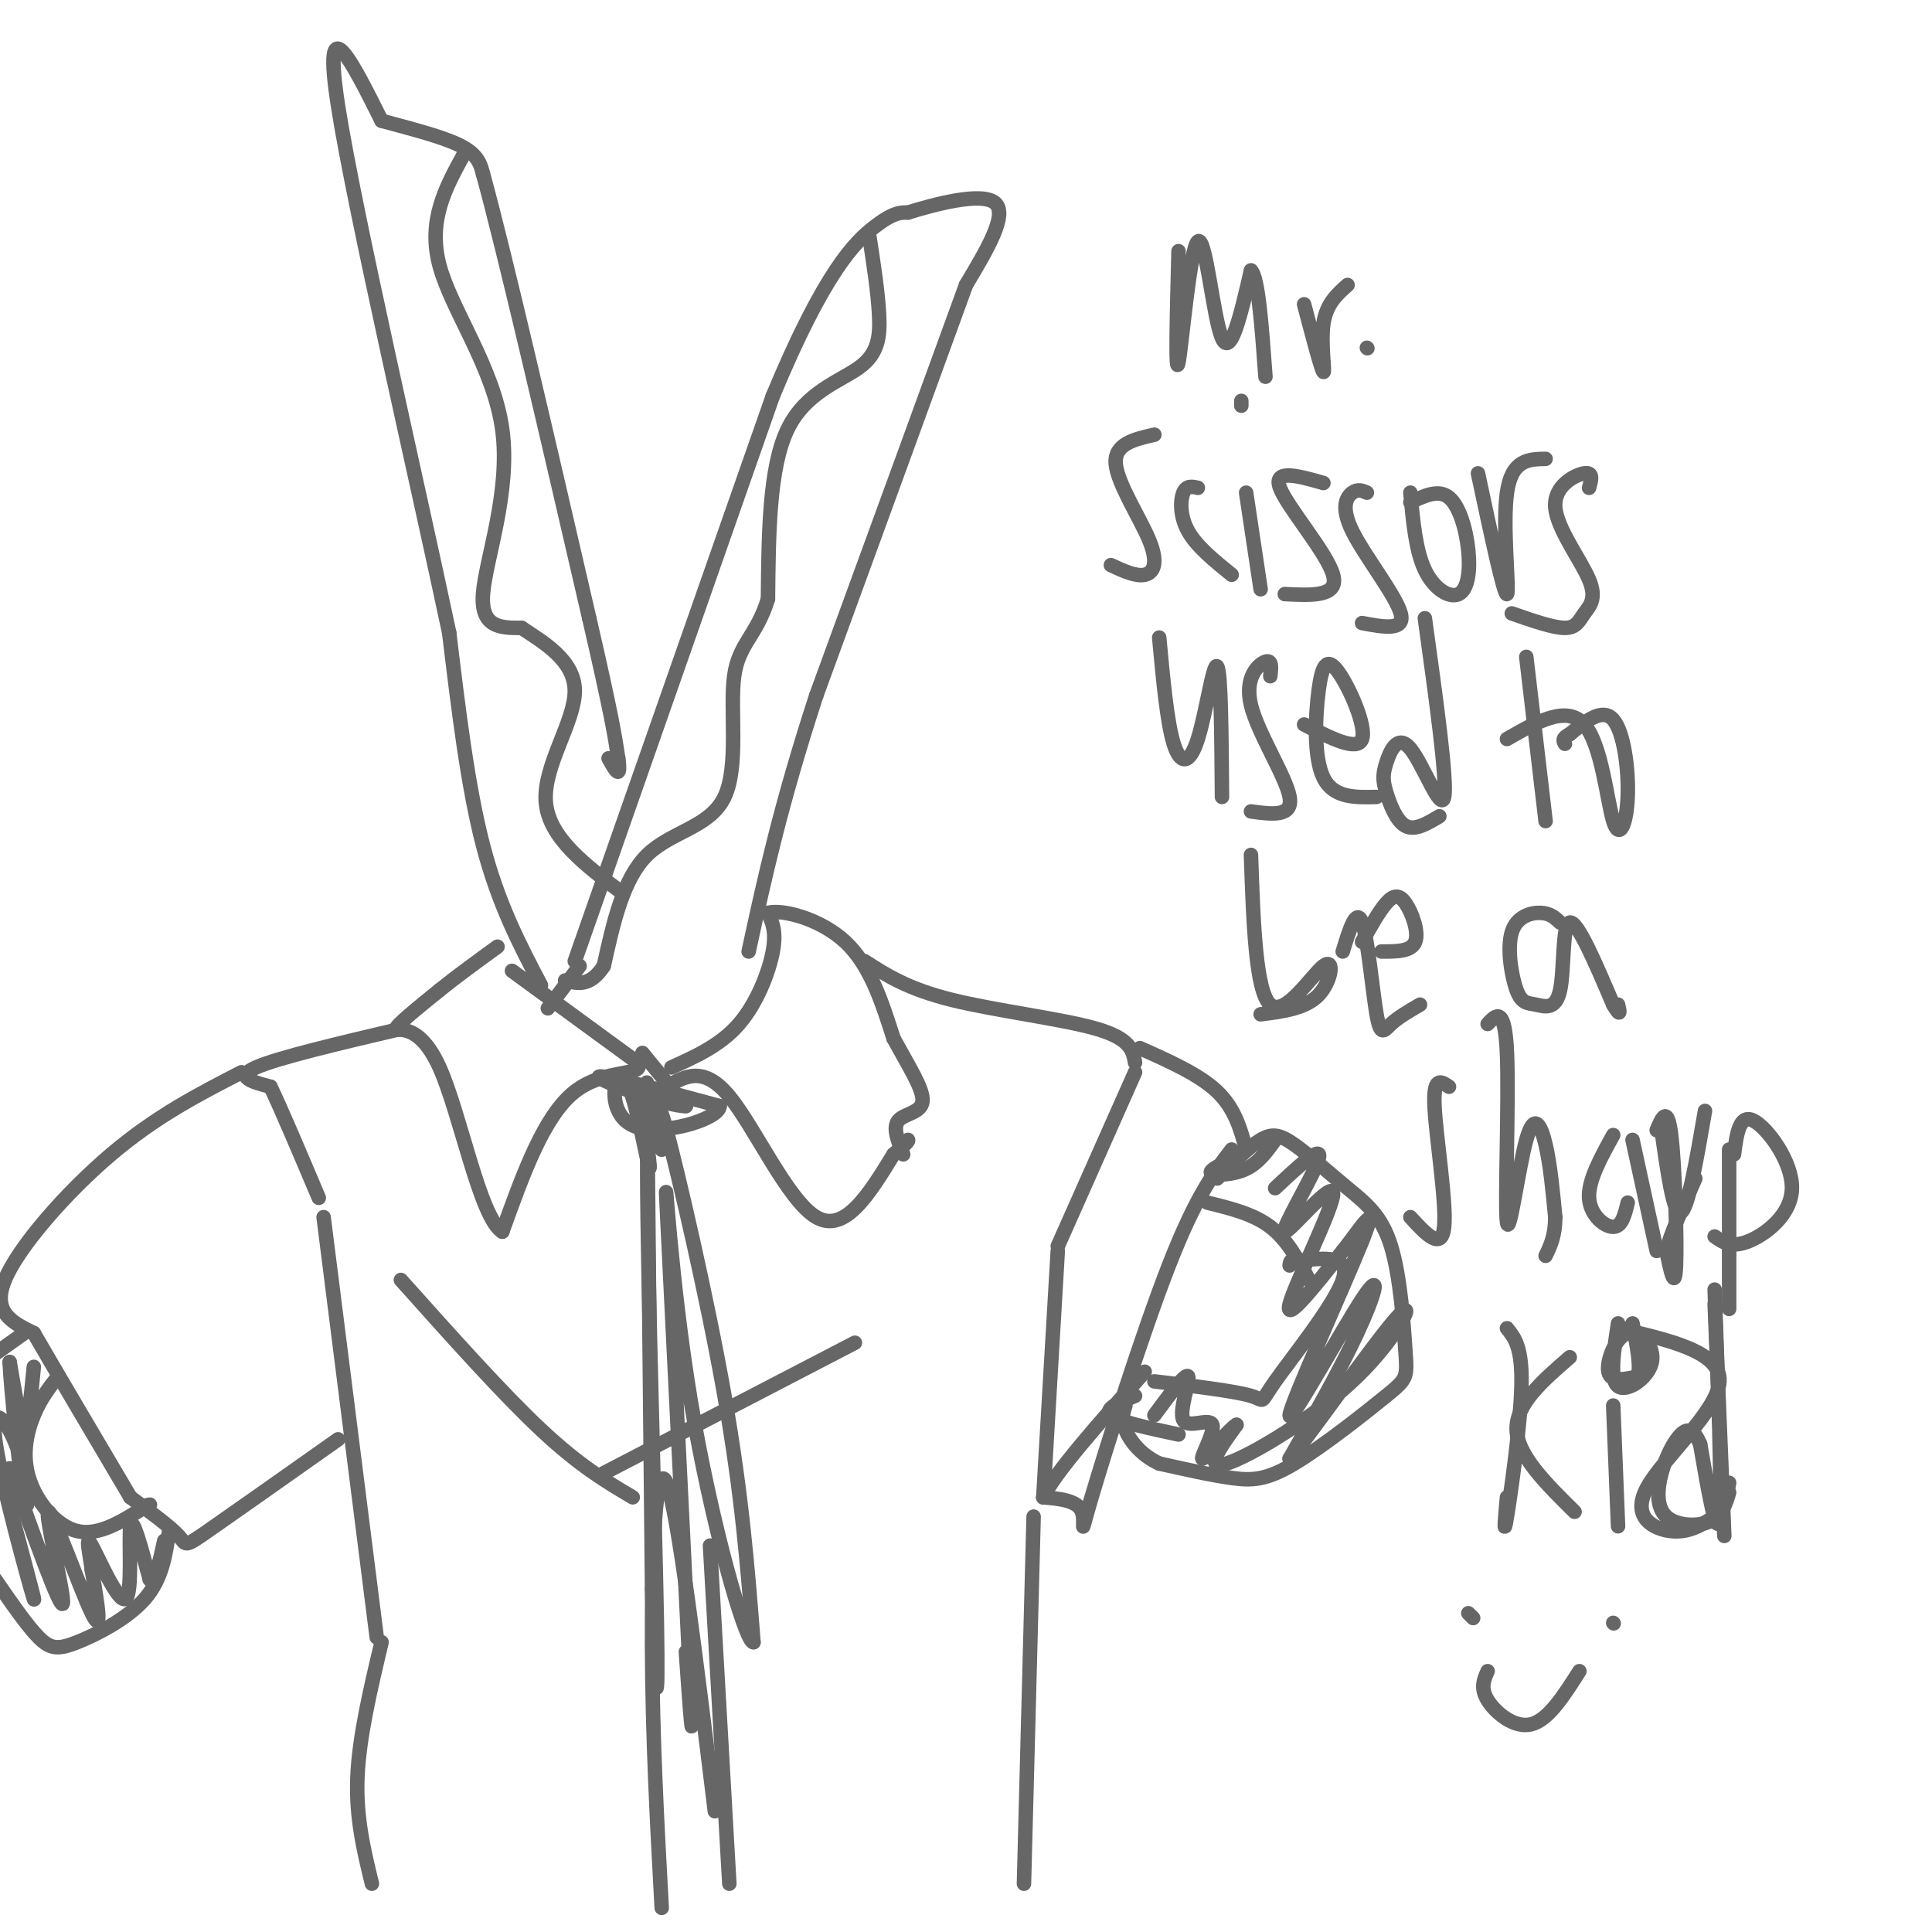 <svg viewBox='0 0 400 400' version='1.1' xmlns='http://www.w3.org/2000/svg' xmlns:xlink='http://www.w3.org/1999/xlink'><g fill='none' stroke='#666666' stroke-width='3' stroke-linecap='round' stroke-linejoin='round'><path d='M119,199c0.000,0.000 41.000,-117.000 41,-117'/><path d='M160,82c10.733,-25.844 17.067,-31.956 21,-35c3.933,-3.044 5.467,-3.022 7,-3'/><path d='M188,44c5.356,-1.667 15.244,-4.333 18,-2c2.756,2.333 -1.622,9.667 -6,17'/><path d='M200,59c-6.167,17.000 -18.583,51.000 -31,85'/><path d='M169,144c-7.500,23.000 -10.750,38.000 -14,53'/><path d='M120,200c0.000,0.000 -6.000,8.000 -6,8'/><path d='M114,208c-1.000,1.333 -0.500,0.667 0,0'/><path d='M106,201c0.000,0.000 26.000,19.000 26,19'/><path d='M132,220c1.822,3.000 -6.622,1.000 -13,6c-6.378,5.000 -10.689,17.000 -15,29'/><path d='M104,255c-4.619,-2.821 -8.667,-24.375 -13,-34c-4.333,-9.625 -8.952,-7.321 -9,-8c-0.048,-0.679 4.476,-4.339 9,-8'/><path d='M91,205c3.500,-2.833 7.750,-5.917 12,-9'/><path d='M112,204c-4.417,-8.417 -8.833,-16.833 -12,-29c-3.167,-12.167 -5.083,-28.083 -7,-44'/><path d='M93,131c-6.600,-31.200 -19.600,-87.200 -23,-109c-3.400,-21.800 2.800,-9.400 9,3'/><path d='M79,25c4.733,1.311 12.067,3.089 16,5c3.933,1.911 4.467,3.956 5,6'/><path d='M100,36c4.500,16.333 13.250,54.167 22,92'/><path d='M122,128c4.667,20.167 5.333,24.583 6,29'/><path d='M128,157c0.667,4.833 -0.667,2.417 -2,0'/><path d='M133,218c0.000,0.000 9.000,11.000 9,11'/><path d='M142,229c-3.711,0.111 -17.489,-5.111 -18,-6c-0.511,-0.889 12.244,2.556 25,6'/><path d='M149,229c-0.008,2.721 -12.528,6.523 -18,4c-5.472,-2.523 -3.896,-11.372 -2,-10c1.896,1.372 4.113,12.963 5,17c0.887,4.037 0.443,0.518 0,-3'/><path d='M134,237c-0.044,-6.422 -0.156,-20.978 0,-7c0.156,13.978 0.578,56.489 1,99'/><path d='M135,329c0.536,22.381 1.375,28.833 1,7c-0.375,-21.833 -1.964,-71.952 -2,-93c-0.036,-21.048 1.482,-13.024 3,-5'/><path d='M137,238c0.048,-4.345 -1.333,-12.708 1,-4c2.333,8.708 8.381,34.488 12,55c3.619,20.512 4.810,35.756 6,51'/><path d='M156,340c-1.655,0.226 -8.792,-24.708 -13,-50c-4.208,-25.292 -5.488,-50.940 -5,-41c0.488,9.940 2.744,55.470 5,101'/><path d='M143,350c0.667,15.500 -0.167,3.750 -1,-8'/><path d='M139,221c5.111,-2.311 10.222,-4.622 14,-9c3.778,-4.378 6.222,-10.822 7,-15c0.778,-4.178 -0.111,-6.089 -1,-8'/><path d='M159,189c2.956,-0.800 10.844,1.200 16,6c5.156,4.800 7.578,12.400 10,20'/><path d='M185,215c3.214,5.881 6.250,10.583 6,13c-0.250,2.417 -3.786,2.548 -5,4c-1.214,1.452 -0.107,4.226 1,7'/><path d='M138,225c3.844,-2.222 7.689,-4.444 13,2c5.311,6.444 12.089,21.556 18,25c5.911,3.444 10.956,-4.778 16,-13'/><path d='M185,239c3.167,-2.667 3.083,-2.833 3,-3'/><path d='M83,213c-12.750,3.000 -25.500,6.000 -30,8c-4.500,2.000 -0.750,3.000 3,4'/><path d='M56,225c2.167,4.500 6.083,13.750 10,23'/><path d='M67,252c0.000,0.000 11.000,87.000 11,87'/><path d='M50,222c-8.822,4.533 -17.644,9.067 -27,17c-9.356,7.933 -19.244,19.267 -22,26c-2.756,6.733 1.622,8.867 6,11'/><path d='M7,276c4.333,7.500 12.167,20.750 20,34'/><path d='M27,310c4.156,3.067 8.311,6.133 10,8c1.689,1.867 0.911,2.533 6,-1c5.089,-3.533 16.044,-11.267 27,-19'/><path d='M5,276c0.000,0.000 -7.000,5.000 -7,5'/><path d='M-1,327c3.286,4.774 6.571,9.548 9,12c2.429,2.452 4.000,2.583 8,1c4.000,-1.583 10.429,-4.881 14,-9c3.571,-4.119 4.286,-9.060 5,-14'/><path d='M12,285c-1.786,2.268 -3.571,4.536 -5,8c-1.429,3.464 -2.500,8.125 -1,13c1.500,4.875 5.571,9.964 10,11c4.429,1.036 9.214,-1.982 14,-5'/><path d='M30,312c2.167,-0.833 0.583,-0.417 -1,0'/><path d='M7,283c-0.583,6.083 -1.167,12.167 -2,12c-0.833,-0.167 -1.917,-6.583 -3,-13'/><path d='M2,282c0.153,4.658 2.035,22.803 3,28c0.965,5.197 1.011,-2.556 -1,-9c-2.011,-6.444 -6.080,-11.581 -5,-3c1.080,8.581 7.309,30.880 8,33c0.691,2.120 -4.154,-15.940 -9,-34'/><path d='M2,304c5.256,14.661 10.512,29.321 11,28c0.488,-1.321 -3.792,-18.625 -3,-19c0.792,-0.375 6.655,16.179 9,21c2.345,4.821 1.173,-2.089 0,-9'/><path d='M19,325c-0.421,-3.466 -1.474,-7.630 0,-5c1.474,2.630 5.474,12.054 7,11c1.526,-1.054 0.579,-12.587 1,-15c0.421,-2.413 2.211,4.293 4,11'/><path d='M31,327c1.167,0.500 2.083,-3.750 3,-8'/><path d='M79,340c-2.333,9.833 -4.667,19.667 -5,28c-0.333,8.333 1.333,15.167 3,22'/><path d='M179,199c4.444,2.867 8.889,5.733 18,8c9.111,2.267 22.889,3.933 30,6c7.111,2.067 7.556,4.533 8,7'/><path d='M235,222c0.000,0.000 -16.000,36.000 -16,36'/><path d='M219,259c0.000,0.000 -3.000,51.000 -3,51'/><path d='M214,314c0.000,0.000 -2.000,76.000 -2,76'/><path d='M147,320c0.000,0.000 4.000,70.000 4,70'/><path d='M148,375c-3.844,-31.289 -7.689,-62.578 -10,-68c-2.311,-5.422 -3.089,15.022 -3,34c0.089,18.978 1.044,36.489 2,54'/><path d='M83,265c10.500,11.750 21.000,23.500 29,31c8.000,7.500 13.500,10.750 19,14'/><path d='M125,305c0.000,0.000 52.000,-27.000 52,-27'/><path d='M236,217c6.167,2.750 12.333,5.500 16,9c3.667,3.500 4.833,7.750 6,12'/><path d='M255,238c-3.696,4.821 -7.393,9.643 -13,24c-5.607,14.357 -13.125,38.250 -16,48c-2.875,9.750 -1.107,5.357 -2,3c-0.893,-2.357 -4.446,-2.679 -8,-3'/><path d='M216,310c2.167,-4.833 11.583,-15.417 21,-26'/><path d='M252,244c3.278,-3.274 6.556,-6.548 9,-8c2.444,-1.452 4.054,-1.081 7,1c2.946,2.081 7.229,5.871 11,9c3.771,3.129 7.030,5.597 9,12c1.970,6.403 2.649,16.741 3,22c0.351,5.259 0.372,5.441 -4,9c-4.372,3.559 -13.139,10.497 -19,14c-5.861,3.503 -8.818,3.572 -13,3c-4.182,-0.572 -9.591,-1.786 -15,-3'/><path d='M240,303c-3.889,-1.800 -6.111,-4.800 -7,-7c-0.889,-2.200 -0.444,-3.600 0,-5'/><path d='M250,249c4.750,1.167 9.500,2.333 13,5c3.500,2.667 5.750,6.833 8,11'/><path d='M244,297c-6.250,-1.333 -12.500,-2.667 -14,-4c-1.500,-1.333 1.750,-2.667 5,-4'/><path d='M239,286c8.357,1.006 16.714,2.012 20,3c3.286,0.988 1.500,1.958 5,-3c3.500,-4.958 12.286,-15.845 14,-21c1.714,-5.155 -3.643,-4.577 -9,-4'/><path d='M269,261c-1.833,-0.500 -1.917,0.250 -2,1'/><path d='M253,241c-1.489,0.822 -2.978,1.644 -2,2c0.978,0.356 4.422,0.244 7,-1c2.578,-1.244 4.289,-3.622 6,-6'/><path d='M264,246c4.989,-4.678 9.978,-9.356 9,-6c-0.978,3.356 -7.922,14.745 -7,15c0.922,0.255 9.710,-10.624 10,-8c0.290,2.624 -7.917,18.750 -9,23c-1.083,4.250 4.959,-3.375 11,-11'/><path d='M278,259c3.754,-4.737 7.638,-11.079 4,-2c-3.638,9.079 -14.800,33.578 -15,36c-0.200,2.422 10.562,-17.232 15,-24c4.438,-6.768 2.554,-0.648 -1,7c-3.554,7.648 -8.777,16.824 -14,26'/><path d='M267,302c2.864,-2.960 17.026,-23.360 22,-29c4.974,-5.640 0.762,3.482 -8,12c-8.762,8.518 -22.075,16.434 -27,18c-4.925,1.566 -1.463,-3.217 2,-8'/><path d='M256,295c-1.505,0.802 -6.268,6.806 -7,7c-0.732,0.194 2.567,-5.422 2,-7c-0.567,-1.578 -4.999,0.883 -6,-1c-1.001,-1.883 1.428,-8.109 1,-9c-0.428,-0.891 -3.714,3.555 -7,8'/><path d='M180,49c0.875,5.696 1.750,11.393 2,16c0.250,4.607 -0.125,8.125 -4,11c-3.875,2.875 -11.250,5.107 -15,13c-3.750,7.893 -3.875,21.446 -4,35'/><path d='M159,124c-2.309,7.641 -6.083,9.244 -7,16c-0.917,6.756 1.022,18.665 -2,25c-3.022,6.335 -11.006,7.096 -16,12c-4.994,4.904 -6.997,13.952 -9,23'/><path d='M125,200c-2.833,4.333 -5.417,3.667 -8,3'/><path d='M96,32c-3.750,6.845 -7.500,13.690 -5,23c2.500,9.310 11.250,21.083 13,34c1.750,12.917 -3.500,26.976 -4,34c-0.500,7.024 3.750,7.012 8,7'/><path d='M108,130c4.274,2.881 10.958,6.583 11,13c0.042,6.417 -6.560,15.548 -6,23c0.560,7.452 8.280,13.226 16,19'/><path d='M244,52c-0.339,13.226 -0.679,26.452 0,23c0.679,-3.452 2.375,-23.583 4,-25c1.625,-1.417 3.179,15.881 5,20c1.821,4.119 3.911,-4.940 6,-14'/><path d='M259,56c1.500,1.333 2.250,11.667 3,22'/><path d='M270,63c1.800,6.844 3.600,13.689 4,14c0.400,0.311 -0.600,-5.911 0,-10c0.600,-4.089 2.800,-6.044 5,-8'/><path d='M283,72c0.000,0.000 0.100,0.100 0.1,0.1'/><path d='M239,90c-4.161,0.946 -8.321,1.893 -8,6c0.321,4.107 5.125,11.375 7,16c1.875,4.625 0.821,6.607 -1,7c-1.821,0.393 -4.411,-0.804 -7,-2'/><path d='M248,101c-1.178,-0.267 -2.356,-0.533 -3,1c-0.644,1.533 -0.756,4.867 1,8c1.756,3.133 5.378,6.067 9,9'/><path d='M258,102c0.000,0.000 3.000,20.000 3,20'/><path d='M257,83c0.000,0.000 0.000,1.000 0,1'/><path d='M274,100c-5.244,-1.489 -10.489,-2.978 -9,1c1.489,3.978 9.711,13.422 11,18c1.289,4.578 -4.356,4.289 -10,4'/><path d='M283,102c-0.923,-0.411 -1.845,-0.821 -3,0c-1.155,0.821 -2.542,2.875 0,8c2.542,5.125 9.012,13.321 10,17c0.988,3.679 -3.506,2.839 -8,2'/><path d='M292,102c0.555,6.013 1.110,12.026 3,16c1.890,3.974 5.115,5.911 7,5c1.885,-0.911 2.431,-4.668 2,-9c-0.431,-4.332 -1.837,-9.238 -4,-11c-2.163,-1.762 -5.081,-0.381 -8,1'/><path d='M306,98c2.711,12.733 5.422,25.467 6,25c0.578,-0.467 -0.978,-14.133 0,-21c0.978,-6.867 4.489,-6.933 8,-7'/><path d='M329,101c0.474,-1.655 0.947,-3.309 -1,-3c-1.947,0.309 -6.315,2.583 -6,7c0.315,4.417 5.311,10.978 7,15c1.689,4.022 0.070,5.506 -1,7c-1.070,1.494 -1.591,2.998 -4,3c-2.409,0.002 -6.704,-1.499 -11,-3'/><path d='M240,132c0.815,8.804 1.631,17.607 3,22c1.369,4.393 3.292,4.375 5,-1c1.708,-5.375 3.202,-16.107 4,-15c0.798,1.107 0.899,14.054 1,27'/><path d='M263,140c0.202,-1.738 0.405,-3.476 -1,-3c-1.405,0.476 -4.417,3.167 -3,9c1.417,5.833 7.262,14.810 8,19c0.738,4.190 -3.631,3.595 -8,3'/><path d='M270,150c5.526,2.837 11.053,5.675 12,3c0.947,-2.675 -2.684,-10.861 -5,-14c-2.316,-3.139 -3.316,-1.230 -4,4c-0.684,5.230 -1.053,13.780 1,18c2.053,4.220 6.526,4.110 11,4'/><path d='M295,128c2.337,16.829 4.674,33.657 4,37c-0.674,3.343 -4.360,-6.800 -7,-10c-2.640,-3.200 -4.233,0.544 -5,3c-0.767,2.456 -0.706,3.623 0,6c0.706,2.377 2.059,5.965 4,7c1.941,1.035 4.471,-0.482 7,-2'/><path d='M316,136c0.000,0.000 4.000,34.000 4,34'/><path d='M312,153c6.183,-3.552 12.367,-7.104 16,-3c3.633,4.104 4.716,15.863 6,20c1.284,4.137 2.769,0.652 3,-5c0.231,-5.652 -0.791,-13.472 -3,-16c-2.209,-2.528 -5.604,0.236 -9,3'/><path d='M325,152c-1.667,0.833 -1.333,1.417 -1,2'/><path d='M259,177c0.488,14.161 0.976,28.321 4,31c3.024,2.679 8.583,-6.125 11,-8c2.417,-1.875 1.690,3.179 -1,6c-2.690,2.821 -7.345,3.411 -12,4'/><path d='M278,197c1.405,-4.601 2.810,-9.202 4,-6c1.190,3.202 2.167,14.208 3,19c0.833,4.792 1.524,3.369 3,2c1.476,-1.369 3.738,-2.685 6,-4'/><path d='M286,197c3.095,0.012 6.190,0.024 7,-2c0.810,-2.024 -0.667,-6.083 -2,-8c-1.333,-1.917 -2.524,-1.690 -4,0c-1.476,1.690 -3.238,4.845 -5,8'/><path d='M323,191c-1.003,-0.955 -2.005,-1.910 -4,-2c-1.995,-0.090 -4.982,0.686 -6,4c-1.018,3.314 -0.065,9.167 1,12c1.065,2.833 2.244,2.646 4,3c1.756,0.354 4.088,1.249 5,-3c0.912,-4.249 0.403,-13.643 2,-14c1.597,-0.357 5.298,8.321 9,17'/><path d='M334,208c1.667,2.833 1.333,1.417 1,0'/><path d='M300,225c-1.644,-1.133 -3.289,-2.267 -3,4c0.289,6.267 2.511,19.933 2,25c-0.511,5.067 -3.756,1.533 -7,-2'/><path d='M308,212c1.783,-1.927 3.566,-3.853 4,6c0.434,9.853 -0.482,31.486 0,35c0.482,3.514 2.360,-11.093 4,-17c1.640,-5.907 3.040,-3.116 4,1c0.960,4.116 1.480,9.558 2,15'/><path d='M322,252c0.000,3.833 -1.000,5.917 -2,8'/><path d='M334,235c-2.600,4.711 -5.200,9.422 -5,13c0.200,3.578 3.200,6.022 5,6c1.800,-0.022 2.400,-2.511 3,-5'/><path d='M338,236c0.000,0.000 5.000,23.000 5,23'/><path d='M344,234c1.250,8.833 2.500,17.667 4,17c1.500,-0.667 3.250,-10.833 5,-21'/><path d='M358,238c0.000,0.000 0.000,33.000 0,33'/><path d='M359,239c0.560,-4.208 1.119,-8.417 4,-7c2.881,1.417 8.083,8.458 8,14c-0.083,5.542 -5.452,9.583 -9,11c-3.548,1.417 -5.274,0.208 -7,-1'/><path d='M312,275c1.600,1.978 3.200,3.956 3,12c-0.200,8.044 -2.200,22.156 -3,27c-0.800,4.844 -0.400,0.422 0,-4'/><path d='M325,281c-5.583,4.833 -11.167,9.667 -11,15c0.167,5.333 6.083,11.167 12,17'/><path d='M334,291c0.000,0.000 1.000,25.000 1,25'/><path d='M335,275c0.000,0.000 1.000,0.000 1,0'/><path d='M335,275c10.667,2.446 21.333,4.893 21,11c-0.333,6.107 -11.667,15.875 -15,22c-3.333,6.125 1.333,8.607 5,9c3.667,0.393 6.333,-1.304 9,-3'/><path d='M355,314c2.000,-1.667 2.500,-4.333 3,-7'/><path d='M355,270c0.000,0.000 2.000,48.000 2,48'/><path d='M343,234c1.111,-2.644 2.222,-5.289 3,1c0.778,6.289 1.222,21.511 1,27c-0.222,5.489 -1.111,1.244 -2,-3'/><path d='M345,259c0.667,-3.000 3.333,-9.000 6,-15'/><path d='M355,267c0.750,20.833 1.500,41.667 1,47c-0.500,5.333 -2.250,-4.833 -4,-15'/><path d='M352,299c-1.301,-3.122 -2.553,-3.428 -4,-2c-1.447,1.428 -3.089,4.589 -4,8c-0.911,3.411 -1.091,7.072 1,9c2.091,1.928 6.455,2.122 9,1c2.545,-1.122 3.273,-3.561 4,-6'/><path d='M335,274c-0.903,5.817 -1.805,11.633 0,13c1.805,1.367 6.319,-1.716 7,-5c0.681,-3.284 -2.470,-6.769 -5,-6c-2.530,0.769 -4.437,5.791 -4,8c0.437,2.209 3.219,1.604 6,1'/><path d='M339,285c0.833,-1.667 -0.083,-6.333 -1,-11'/><path d='M304,334c0.000,0.000 1.000,1.000 1,1'/><path d='M334,336c0.000,0.000 0.100,0.100 0.1,0.1'/><path d='M308,346c-0.778,1.733 -1.556,3.467 0,6c1.556,2.533 5.444,5.867 9,5c3.556,-0.867 6.778,-5.933 10,-11'/></g>
</svg>